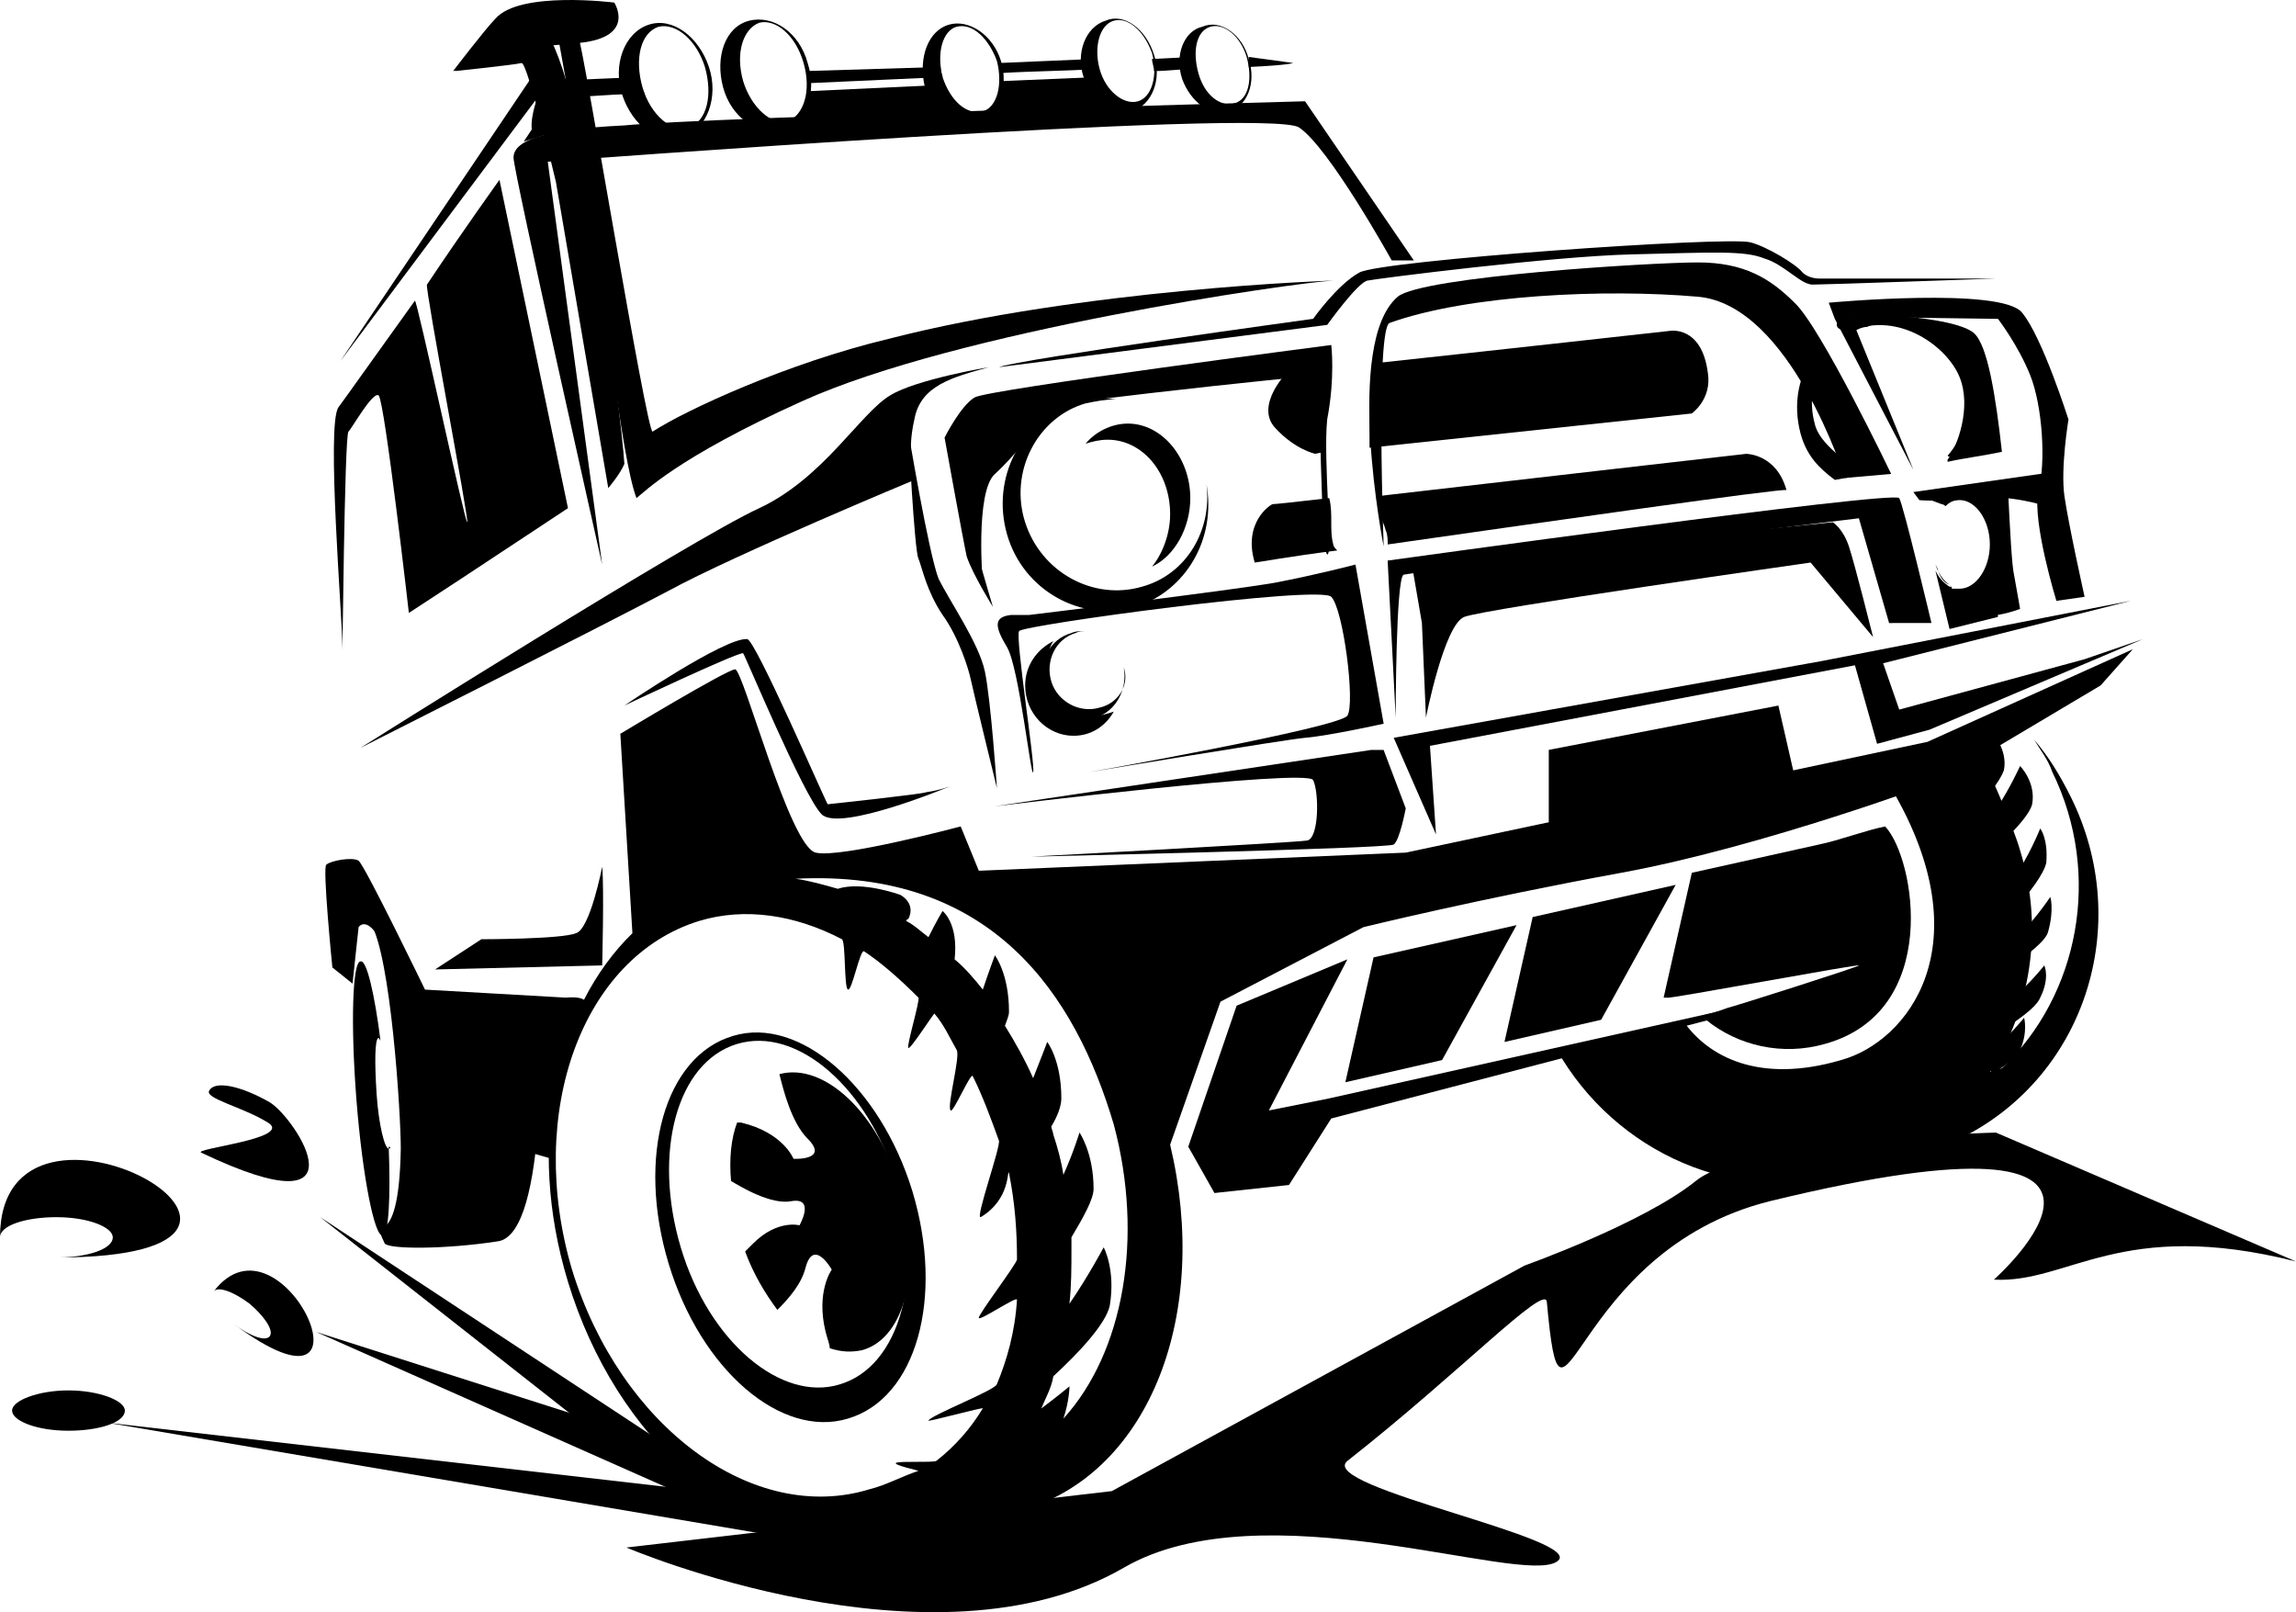 <?xml version="1.0" encoding="utf-8"?>
<!-- Generator: Adobe Illustrator 26.0.3, SVG Export Plug-In . SVG Version: 6.00 Build 0)  -->
<svg version="1.1" id="Calque_1" xmlns="http://www.w3.org/2000/svg" xmlns:xlink="http://www.w3.org/1999/xlink" x="0px" y="0px"
	 viewBox="0 0 500 351" style="enable-background:new 0 0 500 351;" xml:space="preserve">
<g>
	<g>
		<polygon points="183.77,336.96 23.25,309.77 172.37,326.88 		"/>
		<polygon points="125,308.46 69.74,265.03 157.02,322.49 		"/>
		<polygon points="157.89,329.51 68.86,290.03 151.32,316.35 		"/>
		<path d="M27.19,307.14c0,2.63-5.7,4.39-12.28,4.39c-7.02,0-12.28-2.19-12.28-4.39c0-2.19,5.7-4.39,12.28-4.39
			S27.19,304.95,27.19,307.14z"/>
		<path d="M24.56,269.42c0,2.63-5.7,4.39-12.28,4.39c67.11,0-12.28-44.74-12.28-4.39c0-2.63,5.7-4.39,12.28-4.39
			C19.3,265.03,24.56,267.23,24.56,269.42z"/>
		<path d="M58.77,290.91c-0.88,1.32-4.39,0-7.89-2.63c33.77,25,10.53-26.75-4.39-7.02c0.88-1.32,4.39,0,7.89,2.63
			C57.46,286.53,59.65,289.6,58.77,290.91z"/>
		<path d="M43.86,251c-2.19-0.88,20.18-3.07,14.47-6.58c-5.7-3.51-14.04-5.26-12.72-7.02c1.32-2.19,7.02-0.88,13.16,2.63
			C64.47,243.54,80.7,268.54,43.86,251z"/>
	</g>
	<g>
		<path d="M500,274.68l-65.35-28.07c0,0-53.95,1.32-65.35,10.53c-11.4,9.21-37.28,18.42-37.28,18.42l-89.91,49.12l-105.7,12.28
			c0,0,66.67,28.51,108.33,4.39c30.26-17.54,86.4,3.95,94.3-1.32c7.46-4.82-52.63-16.23-45.61-21.93
			c24.56-19.3,42.98-38.6,43.42-34.65c3.51,38.16,4.39-10.96,48.68-21.93c93.86-22.81,48.68,17.11,48.68,17.11
			C450.44,279.51,461.84,265.03,500,274.68z"/>
		<path d="M303.07,56.7c0,0-13.6-24.56-20.18-28.95s-163.6,7.46-163.6,7.46l11.84,87.72c0,0-19.3-85.53-19.3-88.6
			c0-3.51,5.7-6.14,24.12-7.02c17.54-1.75,148.25-5.26,148.25-5.26l23.68,34.65H303.07z"/>
		<path d="M154.39,14.6c2.19,6.58-0.44,13.6-5.7,15.35c-5.26,1.75-10.96-2.63-13.16-9.21c-2.19-6.58,0.44-13.6,5.7-15.35
			C146.49,3.63,152.19,8.02,154.39,14.6z M143.42,5.82c-3.95,1.32-5.26,7.02-3.51,13.16s6.58,10.09,10.09,8.77
			c3.95-1.32,5.26-7.02,3.51-13.16C151.75,8.89,147.37,4.95,143.42,5.82z"/>
		<path d="M175.88,13.72c2.19,6.58-0.44,13.16-5.7,14.47c-5.26,1.32-10.96-2.63-12.72-9.21s0.44-13.16,5.7-14.47
			C168.42,3.19,174.12,7.14,175.88,13.72z M165.35,4.95c-3.51,1.32-5.26,6.58-3.51,12.72c1.75,5.7,6.14,9.65,9.65,8.77
			c3.51-1.32,5.26-6.58,3.51-12.72S168.86,4.07,165.35,4.95z"/>
		<path d="M217.98,13.28c1.75,5.7-0.44,11.84-5.26,13.16c-4.39,1.32-9.65-2.19-11.4-7.89C200,12.4,202.19,6.7,206.58,5.39
			C210.96,4.07,216.23,7.58,217.98,13.28z M208.33,5.82c-3.07,0.88-4.39,5.7-3.07,10.96c1.75,5.26,5.26,8.33,8.77,7.46
			c3.07-0.88,4.39-5.7,3.07-10.96C215.35,8.46,211.84,4.95,208.33,5.82z"/>
		<path d="M251.32,11.96c1.75,5.26-0.44,10.96-4.82,12.28c-4.39,1.32-9.21-2.19-10.53-7.46c-1.75-5.26,0.44-10.96,4.82-12.28
			C244.74,2.75,249.56,6.26,251.32,11.96z M242.54,4.51c-3.07,0.88-4.39,5.7-3.07,10.53c1.32,4.82,5.26,7.89,8.33,7.02
			c3.07-0.88,4.39-5.7,3.07-10.53C249.12,6.7,245.61,3.63,242.54,4.51z"/>
		<path d="M271.93,12.84c1.75,5.26-0.44,10.53-4.39,11.4c-3.95,1.32-8.33-2.19-10.09-7.02c-1.75-5.26,0.44-10.53,4.39-11.4
			C265.79,4.07,270.61,7.58,271.93,12.84z M263.6,5.82c-3.07,0.88-3.95,5.26-2.63,10.09s4.82,7.46,7.89,6.58
			c3.07-0.88,3.95-5.26,2.63-10.09C270.18,8.02,266.67,4.95,263.6,5.82z"/>
		<path d="M420.61,135.65c0,0-6.14-25.88-7.02-27.19c-0.88-1.75-111.4,13.6-111.4,13.6l1.75,34.21c0,0,0-30.7,1.75-31.14
			c1.32-0.44,99.12-12.28,99.12-12.28l6.58,22.81L420.61,135.65z"/>
		<path d="M411.84,103.19c0,0-15.35-32.02-21.05-37.28c-5.26-5.26-10.96-8.77-21.05-8.77s-60.09,3.07-65.35,7.46
			c-11.84,10.09-3.07,54.39-3.07,54.39s-1.75-47.81,1.32-48.68c17.11-6.14,46.93-7.46,67.11-5.7c20.18,1.75,32.02,39.47,32.02,39.47
			L411.84,103.19z"/>
		<path d="M289.91,75.12c0,0-74.56,9.65-77.63,11.4c-3.07,1.75-6.58,8.77-6.58,8.77s3.95,21.93,4.82,25.88
			c1.32,3.95,5.7,10.96,5.7,10.96s-6.58-21.93-7.02-25.88c-0.44-3.95-4.39-10.09,0.44-14.04c4.82-3.51,77.63-10.53,77.63-10.53
			s0.44,38.6,1.75,39.04c1.32,0.44-0.88-20.61,0-29.39C290.79,82.14,289.91,75.12,289.91,75.12z"/>
		<path d="M295.18,122.93l6.14,34.65c0,0-11.84,2.63-17.11,3.07c-4.82,0.44-46.93,7.46-46.93,7.46s54.39-9.65,56.14-12.28
			s-0.88-23.25-3.51-25.88c-2.63-2.63-67.11,6.14-67.98,7.46c-0.88,1.32,3.51,28.95,3.07,30.7s-3.07-22.81-5.7-27.19
			c-2.63-4.39-3.07-6.58,0.88-7.02c3.95,0,3.95,0,3.95,0s43.42-5.26,53.51-7.02C286.84,125.12,295.18,122.93,295.18,122.93z"/>
		<path d="M135.96,153.63c0,0,21.93-14.91,26.75-14.47c1.75,0,17.11,35.53,17.54,35.96c0,0,20.61-2.19,21.49-2.63
			c3.07-0.44,5.26-1.32,5.26-1.32s-24.12,10.09-28.07,6.14c-3.95-3.95-16.67-34.65-17.11-35.09
			C160.09,142.23,135.96,153.63,135.96,153.63z"/>
		<polygon points="299.12,208.46 292.98,235.65 314.04,230.82 330.26,201.44 		"/>
		<polygon points="333.77,199.68 327.63,226.88 348.68,222.05 364.91,192.67 		"/>
		<path d="M198.68,259.33c7.02,23.25,0.88,45.18-14.04,49.56c-14.47,4.39-32.02-10.53-39.04-33.77s-0.88-45.18,14.04-49.56
			C174.12,221.17,191.67,236.53,198.68,259.33z M160.53,227.31c-13.16,3.95-18.42,23.68-12.28,44.3
			c6.14,20.61,21.93,33.77,34.65,29.82c13.16-3.95,18.42-23.68,12.28-44.3C189.04,236.96,173.68,223.37,160.53,227.31z"/>
		<polygon points="258.77,249.68 264.47,259.77 280.7,258.02 289.91,243.54 378.95,220.3 387.72,217.23 289.47,239.16 
			276.32,241.79 293.42,208.89 269.3,218.98 		"/>
		<path d="M288.6,91.79c0-3.07,1.32-6.14,0.88-9.21c0-0.88,0-1.75,0.44-2.63c-5.7,0.44-9.21,0.88-9.21,0.88
			c-0.44,0-7.46,7.46-3.07,12.28c4.39,4.82,8.77,5.7,8.77,5.7l2.19-0.44C288.6,96.17,288.6,93.98,288.6,91.79z"/>
		<path d="M363.6,72.05c0,0-39.47,4.39-64.04,7.02c-0.88,4.39-1.32,9.21-1.32,13.6c0,1.75,0,3.51,0,4.82l70.18-7.46
			c0,0,4.39-3.07,3.51-8.77C370.61,70.74,363.6,72.05,363.6,72.05z"/>
		<path d="M300.44,111.09c0,1.32,0.88,2.63,1.32,4.39c0.44,0.88,0.44,2.19,0.44,3.07c33.77-4.82,85.96-12.28,86.84-11.84
			c-2.19-7.89-8.77-7.89-8.77-7.89s-50,5.7-80.26,9.21C300,108.46,300.44,109.77,300.44,111.09z"/>
		<path d="M290.35,118.54c-0.88-3.07,0-6.58-0.88-10.09l0,0c-7.46,0.88-11.84,1.32-12.28,1.32s-6.58,3.95-3.95,12.72
			c0.44,0,7.46-1.32,17.98-2.63C290.79,119.42,290.35,118.98,290.35,118.54z"/>
		<g>
			<path d="M248.68,127.75c-10.53,3.07-21.93-3.07-25.44-14.04s2.63-22.81,13.16-25.88c2.19-0.44,4.39-0.88,6.58-0.88
				c-3.07-0.44-6.14,0-8.77,0.88c-11.84,3.51-18.42,16.23-14.91,28.51s16.23,19.3,28.07,15.79c10.96-3.51,17.54-14.91,15.35-26.75
				C264.04,115.47,258.33,125.12,248.68,127.75z"/>
		</g>
		<g>
			<path d="M425.88,99.24c2.19-3.95,3.07-8.77,2.19-13.6c0.88,5.26-0.88,10.09-3.95,13.6C424.56,99.68,425,99.24,425.88,99.24z"/>
			<path d="M397.37,77.75c-0.44-0.44-1.32-0.88-1.75-1.32c-3.95,4.82-5.26,11.4-3.51,17.98c1.32,4.82,3.95,7.46,7.46,10.09
				c2.19-0.44,5.26-0.88,6.58-1.32c-3.51-2.19-10.09-6.58-10.96-10.96C393.86,87.4,394.74,82.14,397.37,77.75z"/>
			<path d="M404.39,70.74c-0.44,0-1.32,0.44-1.75,0.88c0,0.44,0.44,0.44,0.44,0.88c0.88-0.44,2.19-1.32,3.51-1.32
				c1.75-0.88,3.51-0.88,5.26-0.88C409.21,69.86,407.02,70.3,404.39,70.74z"/>
		</g>
		<g>
			<path d="M239.47,154.07c-4.39,1.32-9.21-1.32-10.53-5.7c-1.32-4.39,0.88-9.21,5.26-10.53c0.88-0.44,1.75-0.44,2.63-0.44
				c-1.32,0-2.63,0-3.51,0.44c-4.82,1.32-7.46,6.58-6.14,11.84c1.32,4.82,6.58,7.89,11.4,6.58c4.39-1.32,7.02-6.14,6.14-10.96
				C246.05,149.24,243.42,153.19,239.47,154.07z"/>
		</g>
		<path d="M298.68,163.28l-82.02,12.28c0,0,67.98-8.33,69.3-5.7c1.32,2.63,1.32,12.72-1.32,13.16c-2.63,0.44-60.09,3.51-60.09,3.51
			s77.63-1.75,78.95-2.63c1.32-0.88,2.63-7.89,2.63-7.89l-4.82-12.72H298.68z"/>
		<path d="M215.35,79.95c-7.89,2.19-14.91,3.95-16.23,11.4c-1.75,7.46,0,13.16,0,13.16s-39.04,16.23-53.51,24.12
			c-14.91,7.89-67.11,34.21-67.11,34.21s72.37-45.61,86.84-52.19c14.04-6.58,21.93-20.61,28.51-24.56
			C199.56,82.58,215.35,79.95,215.35,79.95z"/>
		<path d="M123.25,217.23l-30.7-1.75c0,0-13.16-27.19-14.47-28.07c-1.32-0.88-6.14,0-7.02,0.88c-0.88,0.44,1.32,22.37,1.32,22.37
			l4.39,3.51l1.32-12.28c0,0,2.63-4.39,7.89,9.65c5.7,14.04,7.89,16.23,7.89,16.23l6.58,18.86l19.74,5.7c0,0,3.07-27.63,6.58-31.58
			C130.26,216.35,123.25,217.23,123.25,217.23z"/>
		<path d="M271.93,12.4c0,0.44,0,1.32,0,1.75c0,0,0,0,0,0.44c9.21-0.44,9.65-0.88,9.65-0.88L271.93,12.4z"/>
		<path d="M175.88,16.35c0-1.32,0,0.88,0.44,1.75c9.21-0.44,18.86-0.88,28.95-1.32c0-0.44-0.44-0.88-0.44-1.32c0-0.44,0-0.88,0-0.88
			l-28.95,0.88C175.88,15.47,175.88,15.91,175.88,16.35z"/>
		<path d="M238.16,12.84l-20.61,0.88c0.44,0.88,0.44,1.75,0.44,2.19c7.02-0.44,14.04-0.44,20.61-0.88
			c-0.44-0.44-0.44-0.88-0.44-1.75C238.16,13.28,238.16,13.28,238.16,12.84z"/>
		<path d="M259.65,12.4l-8.77,0.44c0,0.88,0.44,1.75,0.44,2.63c3.07,0,5.7-0.44,8.33-0.44c0,0,0,0,0-0.44
			C259.65,13.72,259.65,12.84,259.65,12.4z"/>
		<path d="M139.04,16.79l-20.61,0.88c0,0-3.07,6.58-2.63,10.53l-1.75,2.63l7.02-2.19c0,0-1.32-5.26,2.19-7.02
			c0.44-0.44,7.02-0.88,17.11-1.32C139.47,18.98,139.04,17.67,139.04,16.79z"/>
		<path d="M108.77,39.16c0,0-7.89,10.96-15.79,22.81c-0.44,0.88,9.21,51.32,8.77,51.75c-0.44,0.44-10.96-48.68-11.4-48.25
			C82.46,76.44,75,86.96,73.68,88.72c-2.63,3.95,0.88,45.61,0.88,52.19c0,6.58,0.44-46.05,1.32-46.93c0.88-0.88,5.26-8.77,6.58-7.89
			c1.32,1.32,6.58,47.37,6.58,47.37l11.4-7.46l23.25-15.35L108.77,39.16z"/>
		<path d="M398.25,65.91c0,0,37.72-3.51,42.11,2.19c4.39,5.26,10.09,23.25,10.09,23.25s-1.75,10.53-0.88,16.67
			c0.88,6.14,4.39,21.93,4.39,21.93l-6.14,0.88c0,0-5.26-17.11-3.95-23.68c1.75-6.58,0.88-18.86-1.75-25.44
			c-2.63-6.58-7.02-12.28-7.02-12.28l-32.02-0.44l13.6,33.33l-17.11-32.89L398.25,65.91z"/>
		<path d="M217.54,79.95c4.39-1.75,68.42-10.53,68.42-10.53s5.26-7.46,10.09-10.09c4.82-2.63,79.39-7.89,85.09-6.58
			c3.51,0.88,10.09,4.82,11.4,6.58c1.32,1.32,3.51,1.32,3.51,1.32h38.6c0,0-37.28,1.32-39.91,1.32s-6.14-4.39-10.53-5.7
			c-4.39-1.75-10.96-1.32-28.95-0.88c-17.54,0.44-55.26,5.26-57.46,5.7c-2.19,0.44-8.77,9.65-8.77,9.65L217.54,79.95z"/>
		<path d="M230.26,86.96c0,0-18.86,3.07-20.61,4.39c-2.19,1.32-4.82,2.19-0.88,17.11c3.95,14.91,5.26,18.86,5.26,18.86
			s-1.75-20.18,2.63-24.12c4.39-3.95,8.33-9.65,11.4-11.84c3.07-2.19,11.84-4.82,11.4-5.26C239.04,85.65,230.26,86.96,230.26,86.96z
			"/>
		<path d="M197.81,93.98c0,0,1.32,25.88,2.19,27.63c0.88,2.19,1.75,7.02,5.26,12.28c3.51,4.82,5.7,11.84,6.14,14.04
			c0.44,2.19,5.7,23.68,5.7,23.68s-1.32-19.3-2.63-25.44c-1.32-6.14-7.46-14.91-10.09-20.18C202.19,120.3,197.81,93.98,197.81,93.98
			z"/>
		<path d="M290.35,61.09c-8.33,0.44-82.02,10.96-115.79,26.32c-27.19,12.28-34.21,19.74-35.96,21.05
			c-3.51-9.65-5.7-38.16-17.54-103.07c0,0,3.95-3.07,4.82,2.19c1.32,3.51,14.91,86.4,16.23,86.4c7.46-4.82,29.39-14.91,51.32-20.18
			C235.96,62.84,290.35,61.09,290.35,61.09z"/>
		<path d="M410.53,179.95c-4.39,0.88-10.09,3.07-14.47,3.95l0,0l-27.63,6.14l-6.14,27.19h0.88l0,0c-0.44,0.44,42.11-7.46,41.67-7.02
			c-0.44,0.44-28.07,9.21-28.51,9.21c-3.51,1.32-4.39,1.32-5.7,1.75l0.88,0.88c7.02,5.7,16.67,7.89,25.88,5.26
			C422.81,220.3,417.11,186.96,410.53,179.95z"/>
		<path d="M117.54,219.42c0,0,2.19,49.56-9.21,50.88c-11.4,1.75-23.68,1.75-24.56,0.44c-3.51-7.46,3.07,3.95,3.51-20.61
			c0-7.89-2.19-42.11-6.58-49.12c2.63,0,4.82,0,9.21,12.72c3.07,8.77,0.88,2.19,4.39,3.07C97.81,218.1,117.54,219.42,117.54,219.42z
			"/>
		<polygon points="303.51,160.65 396.49,143.98 464.04,130.82 410.09,144.42 413.6,154.51 453.95,143.54 466.67,139.16 
			420.18,158.89 408.77,161.96 403.95,144.86 311.4,162.4 312.72,181.7 		"/>
		<path d="M114.04,3.63c-5.26,3.07-14.91,11.84-14.91,11.84s12.72-1.32,14.47-1.75c1.32,0,7.46,25.88,7.46,25.88l11.4,66.67
			c0,0,2.63-3.07,3.51-5.26c-0.88-13.6-8.77-66.23-9.65-70.18C125,21.61,119.3,0.56,114.04,3.63z"/>
		<path d="M131.14,188.72c0.44,4.39,0,21.49,0,21.49l-36.4,0.88l10.09-6.58c0,0,17.54,0,20.61-1.32
			C128.51,202.31,131.14,188.72,131.14,188.72z"/>
		<path d="M309.65,135.65l0.88,20.61c0,0,3.95-20.18,8.33-21.93c4.39-1.75,75.44-11.84,75.44-11.84l13.6,16.23
			c0,0-3.95-15.79-5.26-19.74c-1.32-3.95-3.51-5.26-3.51-5.26l-91.67,9.21L309.65,135.65z"/>
		<path d="M416.67,107.14l30.7-4.39l-1.75,7.46c0,0-7.89-2.63-15.35-1.75c-7.46,0.88-12.28,0.44-12.28,0.44L416.67,107.14z"/>
		<path d="M203.95,18.54l-28.07,1.32c0,1.75-0.44,3.07-1.32,4.39c-0.44,0.44-0.44,1.32-0.88,1.75l33.77-1.32
			C205.7,23.37,204.82,20.74,203.95,18.54z"/>
		<path d="M241.23,22.49c-0.88-1.75-2.19-3.95-2.63-5.7l-20.61,0.88c0,0.44,0,0.44,0,0.88c0,2.19-1.32,4.82-3.07,6.14l26.75-1.32
			C241.67,23.37,241.23,22.93,241.23,22.49z"/>
		<path d="M98.68,15.47c0,0,7.02-9.21,9.21-11.4c5.26-6.14,25.88-3.51,25.88-3.51s4.82,7.46-7.46,8.77
			c-12.28,1.32-17.54,0.44-20.18,3.07C103.07,15.03,98.68,15.47,98.68,15.47z"/>
		<polygon points="115.79,16.79 74.12,78.63 117.11,21.17 		"/>
		<g>
			<path d="M196.05,258.89c-4.82-16.67-16.67-27.63-26.32-25l0,0c0.88,3.51,2.63,10.53,6.14,14.04c4.82,4.82-3.07,4.39-3.07,4.39
				s-2.19-5.7-11.4-7.89c-0.44,0-0.44,0-0.88,0c-1.32,3.51-1.75,7.89-1.32,12.72c2.19,1.32,8.77,5.26,13.16,4.39
				c5.26-0.88,1.75,5.26,1.75,5.26s-4.82-1.32-10.09,3.95c-0.88,0.88-1.32,1.32-1.75,1.75c1.75,4.82,4.39,9.21,7.02,12.72
				c2.63-2.63,5.26-5.7,6.14-9.21c1.75-6.58,5.7,0.44,5.7,0.44s-3.51,4.82-1.32,13.6c0.44,1.75,0.88,2.63,0.88,3.51
				c2.63,0.88,4.82,0.88,7.02,0.44C197.37,291.35,200.88,275.56,196.05,258.89z"/>
		</g>
		<path d="M419.74,161.53l-113.6,24.12l-92.98,3.95l-3.95-9.65c0,0-26.32,7.02-31.58,5.7c-5.7-1.32-15.79-39.91-17.54-39.91
			s-25,14.04-25,14.04l2.63,43.42c-16.67,16.23-23.25,45.61-14.04,75.88c10.53,34.65,37.72,57.89,64.47,56.14
			c12.28,0.88,25.88-3.95,35.09-6.58c27.19-8.33,40.35-42.54,31.58-79.39l10.96-31.14l31.14-16.23c0,0,25-6.14,56.14-11.84
			c31.14-5.7,69.74-20.18,69.74-20.18l34.65-20.61l7.02-7.89L419.74,161.53z M189.47,324.24c-25.44,7.89-54.39-13.6-64.91-47.81
			c-10.09-34.21,2.19-67.98,27.63-75.88c10.09-3.07,21.05-1.32,31.14,3.95c0.88,0.44,0.44,10.53,1.32,10.96
			c0.88,0.44,2.63-8.77,3.51-8.33c3.95,2.63,7.89,6.14,11.84,10.09c0.44,0.44-2.63,10.53-2.19,10.96c0.44,0.44,5.7-7.89,5.7-7.46
			c2.19,2.63,3.07,4.82,4.82,7.89c0.88,1.32-2.19,12.28-1.32,13.16c0.44,0.88,4.39-8.33,4.82-7.46c2.19,4.39,3.95,9.21,5.7,14.04
			c0.44,1.32-5.26,17.11-3.95,16.67c6.58-3.95,5.7-10.53,6.14-9.65c1.32,6.58,1.75,12.72,1.75,18.86c0,0.88-8.33,11.84-8.33,12.72
			s8.33-4.82,8.33-3.95c-0.44,7.02-2.19,13.16-4.39,18.42c-0.44,1.32-14.04,6.58-14.91,7.89c-0.44,0.44,12.28-3.07,11.84-2.63
			c-2.63,4.39-6.14,8.33-10.09,11.4c-0.44,0.44-7.89,0-8.77,0.44c-0.88,0.44,5.26,1.75,4.82,1.75
			C196.05,321.61,192.98,323.37,189.47,324.24z M231.58,308.89c1.32-3.95,1.32-7.02,1.32-7.02s-2.63,2.19-6.14,4.82
			c0.88-2.19,2.19-4.39,2.63-7.02c5.7-5.26,11.4-11.4,12.28-15.35c1.32-7.89-1.32-12.72-1.32-12.72s-3.51,6.58-7.46,12.28
			c0.44-3.95,0.44-7.89,0.44-11.84c0-0.88,0-1.75,0-2.63c2.63-4.39,4.82-8.33,4.82-10.53c0-7.89-3.07-12.28-3.07-12.28
			s-1.32,4.39-3.51,9.21c-0.44-3.07-1.32-6.14-2.19-8.77c0-0.44-0.44-1.32-0.44-1.75c1.32-2.19,2.19-4.39,2.19-6.14
			c0-8.33-3.07-12.28-3.07-12.28s-1.32,3.51-3.07,7.89c-1.75-3.95-3.95-7.89-6.14-11.4c0.44-1.32,0.88-2.19,0.88-3.07
			c0-8.33-3.07-12.28-3.07-12.28s-1.32,3.51-2.63,7.46c-1.75-2.19-3.95-4.82-6.14-6.58c0.88-7.89-2.63-10.53-2.63-10.53
			s-1.32,2.19-3.07,5.7c-1.75-1.32-3.07-2.63-4.82-3.51c0,0,0-0.44,0.44-0.44c1.75-3.51-1.75-5.26-1.75-5.26s-8.33-3.07-13.6-1.32
			c-3.07-0.88-6.14-1.75-9.21-2.19c42.98-2.19,60.96,25.44,69.3,53.51C249.12,269.42,244.74,294.42,231.58,308.89z"/>
		<g>
			<path d="M450.88,173.37c-2.19-4.39-4.82-8.77-7.89-12.28c1.32,2.19,3.07,4.39,3.95,7.02c10.96,22.37,5.7,48.68-10.96,64.47
				c0,0-1.32,0.44-2.63,0.88c8.77-13.6,11.84-31.14,6.58-48.25c-1.32-4.82-7.46-19.3-10.09-23.68c1.32,2.63-19.3,7.89-17.98,10.09
				c20.18,34.21,3.51,55.26-10.96,59.21c-17.98,5.26-28.95-0.88-34.21-8.33c0,0-22.81,5.7-23.25,5.7c-1.32,0.44-2.63,0.44-4.39,0.44
				c12.72,22.37,39.04,34.21,64.04,26.75c0.88-0.44,1.75-0.44,2.19-0.88c7.02-1.75,17.54-4.82,20.61-6.14
				C453.95,235.21,464.91,201.44,450.88,173.37z"/>
			<path d="M445.18,210.21c0,0-4.82,6.14-9.21,8.77c-0.44,2.19-0.88,3.95-1.32,6.14c4.39-2.63,8.77-5.7,9.65-7.89
				C446.49,212.84,445.18,210.21,445.18,210.21z"/>
			<path d="M440.79,221.61c0,0-3.51,4.39-7.02,7.02c0,1.75,0,3.95-0.44,5.7c3.07-2.19,5.7-3.95,6.58-5.7
				C441.67,224.68,440.79,221.61,440.79,221.61z"/>
			<path d="M446.49,195.3c0,0-4.39,6.58-8.33,9.65c0,2.19-0.44,3.95-0.88,6.14c3.95-3.07,8.33-6.14,8.77-8.33
				C447.37,197.93,446.49,195.3,446.49,195.3z"/>
			<path d="M444.3,180.39c0,0-2.63,6.58-5.7,10.53c0,2.19,0,4.82,0,7.02c3.51-3.51,6.58-7.89,7.02-10.09
				C446.05,182.58,444.3,180.39,444.3,180.39z"/>
			<path d="M439.91,166.79c0,0-2.19,4.82-4.82,8.77c0.88,2.19,1.75,4.39,2.19,6.58c2.63-2.63,4.82-5.26,5.26-7.02
				C443.42,170.3,439.91,166.79,439.91,166.79z"/>
			<path d="M433.77,172.05c1.32-1.75,2.19-3.07,2.63-4.39c0.88-4.39-2.63-8.33-2.63-8.33s-1.75,3.95-3.95,7.46
				C431.14,168.54,432.46,169.86,433.77,172.05z"/>
		</g>
		<path d="M426.75,82.14c2.63,6.58-0.44,14.91-2.63,17.98v0.44c3.95-0.88,7.89-1.32,11.84-2.19c-1.32-11.84-3.07-23.25-6.14-25.88
			c-3.07-2.63-14.47-3.51-14.47-3.51h-14.47c0,0-3.07,3.07,2.19,3.07C413.6,67.67,424.12,75.56,426.75,82.14z"/>
		<polygon points="337.28,163.28 387.28,153.63 390.79,168.98 337.28,179.51 		"/>
		<g>
			<path d="M439.91,132.58c0,0-0.44-2.63-1.32-7.46c-0.44-1.75-0.88-9.65-1.32-18.86c-0.88,0-2.63,0.44-4.39,0.44
				c-0.44-0.88-0.88-0.88-0.88-0.88l-1.75,0.44l-10.96,2.19l3.51,1.32c0,0,0.44,0,0.88,0.44c0.88-0.88,1.75-1.32,3.07-1.32
				c3.51,0,6.58,4.39,6.58,9.65s-3.07,9.65-6.58,9.65c-0.44,0-0.88,0-1.32,0l0,0c-0.44,0-0.44,0-0.44-0.44h-0.44
				c-1.32-0.88-2.19-1.75-3.07-3.51l3.07,12.72l10.53-2.63c0,0,0,0,0-0.44C437.72,133.46,439.91,132.58,439.91,132.58z"/>
			<path d="M425.88,127.75c-0.44,0-0.44,0-0.44-0.44C425.44,127.75,425.44,127.75,425.88,127.75z"/>
			<path d="M424.56,127.31c-2.19-1.32-3.07-4.39-3.07-4.39l0.44,0.88C422.37,125.56,423.25,126.88,424.56,127.31z"/>
		</g>
		<g>
			<g>
				<path d="M182.46,267.23c-1.75-6.58-0.44-12.28,2.63-13.16c0.44,0,0.44,0,0.88,0c-1.32-0.88-2.63-1.32-3.95-1.32
					c-3.07,0.88-4.39,6.58-2.63,13.16c1.75,6.14,5.26,10.53,8.33,10.53C185.53,274.68,183.77,271.61,182.46,267.23z"/>
			</g>
		</g>
		<g>
			<path d="M228.07,144.86c0-2.19,0.44-3.95,1.32-5.26c-3.51,1.75-6.14,5.26-6.14,9.65c0,6.14,4.82,10.96,10.53,10.96
				c3.95,0,7.02-2.19,8.77-5.26c-1.32,0.44-2.63,0.88-4.39,0.88C232.89,155.39,228.07,150.56,228.07,144.86z"/>
		</g>
		<g>
			<path d="M84.65,250.12c-0.88,0-2.19-5.26-2.63-11.84C81.58,231.7,81.58,226,82.46,226c0,0,0.44,0.44,0.44,0.88
				c-1.32-10.53-3.07-17.98-4.39-17.54c-1.75,0-2.19,13.6-0.88,30.26c1.32,16.67,3.95,29.82,5.7,29.39c1.32,0,1.75-8.33,1.32-19.3
				C85.09,249.68,85.09,250.12,84.65,250.12z"/>
		</g>
		<g>
			<path d="M259.21,108.46c0-8.77-6.14-16.23-13.6-16.23c-3.51,0-7.02,1.75-9.21,4.39c1.32-0.44,3.07-0.88,4.82-0.88
				c7.46,0,13.6,7.02,13.6,16.23c0,4.39-1.75,8.77-3.95,11.4C255.7,121.17,259.21,115.03,259.21,108.46z"/>
		</g>
	</g>
</g>
</svg>
